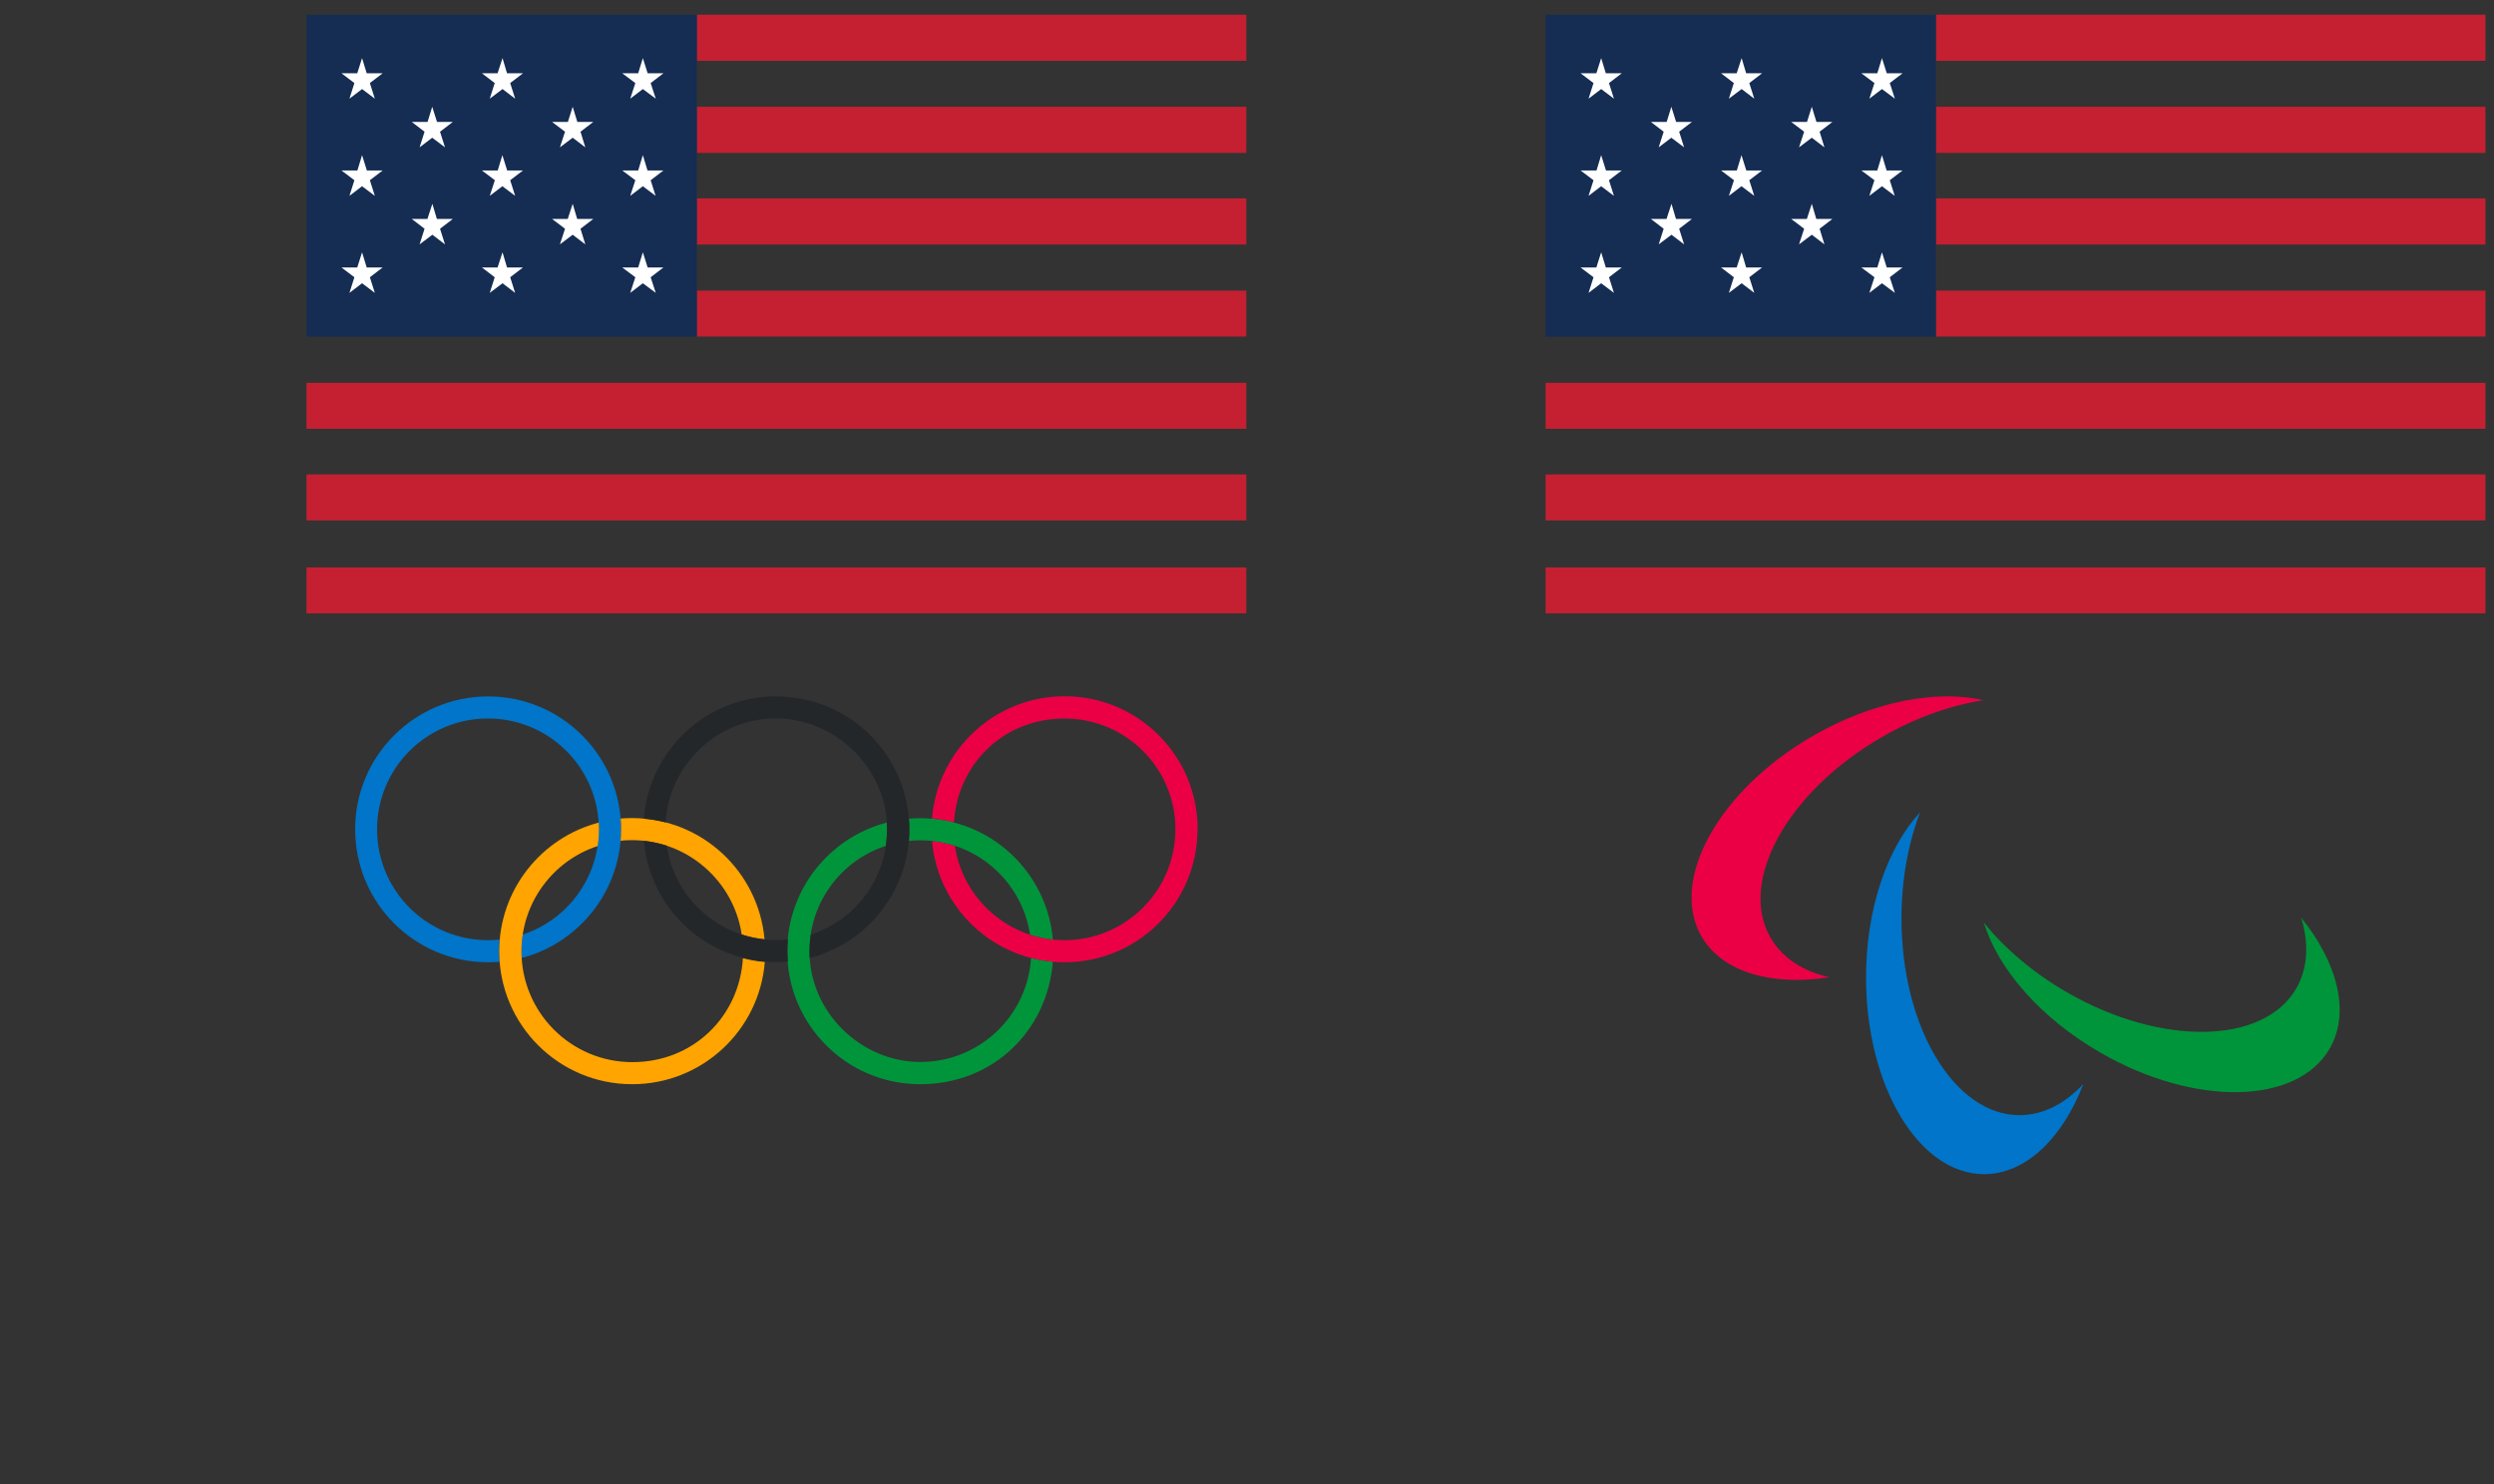 <?xml version="1.0" encoding="UTF-8"?>
<svg id="Layer_1" data-name="Layer 1" xmlns="http://www.w3.org/2000/svg" viewBox="0 0 166.01 98.82">
  <rect x="0" y="0" width="166.01" height="98.82" fill="#333333" stroke="none"/>
  <defs>
    <style>
      .cls-1 {
        fill: #c42032;
      }

      .cls-2 {
        fill: #eb0045;
      }

      .cls-3 {
        fill: #24272a;
      }

      .cls-4 {
        fill: #152c53;
      }

      .cls-5 {
        fill: #fff;
      }

      .cls-6 {
        fill: #ffa400;
      }

      .cls-7 {
        fill: #00953b;
      }

      .cls-8 {
        fill: #0075c9;
      }
    </style>
  </defs>
  <g>
    <g>
      <path class="cls-2" d="M132.01,46.62c-3.1-.71-7.34.07-11.34,2.38-6.26,3.62-9.58,9.59-7.41,13.35,1.39,2.4,4.68,3.31,8.51,2.72-1.75-.4-3.14-1.28-3.92-2.64-2.17-3.76,1.15-9.74,7.41-13.35,2.26-1.31,4.6-2.12,6.76-2.46"/>
      <path class="cls-7" d="M132.06,61.45c.93,3.04,3.73,6.32,7.74,8.63,6.26,3.62,13.1,3.5,15.27-.26,1.39-2.4.53-5.71-1.9-8.73.53,1.72.46,3.36-.32,4.72-2.17,3.76-9.01,3.87-15.27.26-2.26-1.31-4.14-2.92-5.51-4.62"/>
      <path class="cls-8" d="M127.82,54.07c-2.17,2.33-3.61,6.39-3.61,11.02,0,7.23,3.52,13.09,7.86,13.09,2.77,0,5.21-2.39,6.61-6.01-1.23,1.32-2.68,2.08-4.25,2.08-4.34,0-7.86-5.86-7.86-13.1,0-2.61.46-5.04,1.25-7.09"/>
    </g>
    <g>
      <rect class="cls-1" x="128.86" y=".98" width="36.58" height="3.07"/>
      <rect class="cls-1" x="128.86" y="7.11" width="36.58" height="3.07"/>
      <rect class="cls-1" x="128.86" y="13.21" width="36.58" height="3.07"/>
      <rect class="cls-1" x="128.86" y="19.35" width="36.58" height="3.06"/>
      <rect class="cls-1" x="102.88" y="25.49" width="62.56" height="3.06"/>
      <rect class="cls-1" x="102.88" y="31.59" width="62.56" height="3.06"/>
      <rect class="cls-1" x="102.88" y="37.78" width="62.56" height="3.06"/>
      <rect class="cls-4" x="102.88" y=".98" width="25.98" height="21.44"/>
      <polygon class="cls-5" points="106.89 4.88 107.95 4.88 107.1 5.53 107.43 6.57 106.58 5.93 105.74 6.57 106.07 5.53 105.21 4.88 106.26 4.88 106.58 3.87 106.89 4.88"/>
      <polygon class="cls-5" points="106.9 11.35 107.95 11.35 107.1 12 107.43 13.04 106.58 12.4 105.74 13.04 106.07 12 105.21 11.35 106.27 11.35 106.58 10.33 106.9 11.35"/>
      <polygon class="cls-5" points="106.89 17.81 107.95 17.81 107.1 18.46 107.43 19.5 106.58 18.86 105.74 19.5 106.07 18.46 105.21 17.81 106.26 17.81 106.58 16.8 106.89 17.81"/>
      <polygon class="cls-5" points="116.23 4.88 117.29 4.88 116.44 5.53 116.77 6.57 115.93 5.93 115.08 6.57 115.41 5.53 114.56 4.88 115.6 4.88 115.93 3.87 116.23 4.88"/>
      <polygon class="cls-5" points="116.24 11.35 117.29 11.35 116.44 12 116.77 13.04 115.92 12.4 115.08 13.04 115.42 12 114.56 11.35 115.61 11.35 115.92 10.33 116.24 11.35"/>
      <polygon class="cls-5" points="116.23 17.81 117.29 17.81 116.44 18.46 116.77 19.5 115.93 18.86 115.08 19.5 115.41 18.46 114.56 17.81 115.6 17.81 115.93 16.8 116.23 17.81"/>
      <polygon class="cls-5" points="125.59 4.88 126.64 4.88 125.79 5.53 126.13 6.57 125.27 5.93 124.43 6.57 124.77 5.53 123.9 4.88 124.96 4.88 125.27 3.87 125.59 4.88"/>
      <polygon class="cls-5" points="125.58 11.35 126.64 11.35 125.79 12 126.12 13.04 125.27 12.4 124.43 13.04 124.77 12 123.9 11.35 124.96 11.35 125.27 10.33 125.58 11.35"/>
      <polygon class="cls-5" points="125.59 17.81 126.64 17.81 125.79 18.46 126.13 19.5 125.27 18.86 124.43 19.5 124.77 18.46 123.9 17.81 124.96 17.81 125.27 16.8 125.59 17.81"/>
      <polygon class="cls-5" points="111.57 8.12 112.62 8.12 111.77 8.77 112.1 9.81 111.25 9.17 110.41 9.81 110.74 8.77 109.89 8.12 110.94 8.12 111.25 7.11 111.57 8.12"/>
      <polygon class="cls-5" points="111.56 14.58 112.62 14.58 111.77 15.23 112.1 16.27 111.26 15.63 110.41 16.27 110.74 15.23 109.89 14.58 110.93 14.58 111.26 13.57 111.56 14.58"/>
      <polygon class="cls-5" points="120.91 8.12 121.97 8.12 121.12 8.77 121.44 9.81 120.6 9.17 119.75 9.81 120.09 8.77 119.23 8.12 120.28 8.12 120.6 7.11 120.91 8.12"/>
      <polygon class="cls-5" points="120.9 14.58 121.97 14.58 121.12 15.23 121.44 16.27 120.6 15.63 119.75 16.27 120.09 15.23 119.23 14.58 120.27 14.58 120.6 13.57 120.9 14.58"/>
    </g>
  </g>
  <g>
    <g>
      <path class="cls-8" d="M41.34,55.22c0-4.89-3.96-8.85-8.85-8.85s-8.85,3.96-8.85,8.85,3.96,8.85,8.85,8.85c.26,0,.51-.01.76-.03-.02-.23-.03-.47-.03-.7,0-.26.01-.52.03-.78-.25.03-.51.04-.77.04-4.08,0-7.38-3.3-7.38-7.38s3.3-7.38,7.38-7.38,7.38,3.3,7.38,7.38c0,3.27-2.13,6.05-5.08,7.01-.05.36-.08.73-.08,1.1,0,.15,0,.3.01.46,3.81-.99,6.63-4.45,6.63-8.57"/>
      <path class="cls-2" d="M79.71,55.22c0,4.89-3.96,8.85-8.85,8.85-4.63,0-8.42-3.55-8.82-8.07.53.05,1.04.17,1.52.32.53,3.55,3.6,6.28,7.3,6.28,4.07,0,7.38-3.3,7.38-7.38s-3.3-7.38-7.38-7.38-7.13,3.06-7.36,6.92c-.47-.12-.96-.21-1.46-.25.36-4.56,4.17-8.15,8.83-8.15,4.89,0,8.85,3.96,8.85,8.85"/>
      <path class="cls-7" d="M68.63,63.79c-.24,3.86-3.44,6.92-7.37,6.92s-7.38-3.3-7.38-7.38c0-3.27,2.13-6.05,5.08-7.01.05-.36.08-.73.08-1.1,0-.15,0-.3-.01-.45-3.81.99-6.63,4.45-6.63,8.57,0,4.89,3.96,8.85,8.85,8.85s8.47-3.59,8.83-8.15c-.5-.04-.99-.13-1.46-.25M61.26,55.95c3.7,0,6.77,2.72,7.3,6.28.49.16,1,.27,1.52.32-.39-4.52-4.19-8.07-8.82-8.07-.26,0-.51.01-.76.03.02.23.03.47.03.7,0,.26,0,.52-.03.78.25-.03.51-.04.77-.04"/>
      <path class="cls-6" d="M50.91,64.04c-.36,4.56-4.17,8.15-8.83,8.15-4.89,0-8.85-3.96-8.85-8.85,0-4.12,2.82-7.58,6.63-8.57,0,.15.01.3.01.46,0,.37-.03.74-.08,1.1-2.95.96-5.08,3.74-5.08,7.01,0,4.07,3.3,7.38,7.38,7.38s7.13-3.06,7.36-6.92c.47.12.96.21,1.46.25M41.31,55.99c.02-.26.03-.51.03-.78,0-.24,0-.47-.03-.71.25-.02.51-.03.76-.03,4.63,0,8.42,3.55,8.82,8.07-.53-.05-1.04-.16-1.52-.32-.53-3.55-3.6-6.28-7.3-6.28-.26,0-.52.01-.77.04"/>
      <path class="cls-3" d="M51.67,62.59c-3.7,0-6.76-2.72-7.29-6.28-.49-.16-1-.27-1.52-.32.39,4.53,4.19,8.07,8.82,8.07.26,0,.51-.01.77-.03-.02-.23-.03-.47-.03-.7,0-.26.01-.52.03-.78-.25.03-.51.04-.77.04M51.67,46.36c-4.65,0-8.46,3.59-8.82,8.15.5.04.99.13,1.46.25.23-3.86,3.44-6.92,7.36-6.92s7.38,3.3,7.38,7.38c0,3.27-2.13,6.05-5.08,7.01-.05.36-.08.73-.08,1.1,0,.15,0,.31.01.46,3.81-.99,6.63-4.45,6.63-8.57,0-4.89-3.96-8.85-8.85-8.85"/>
    </g>
    <g>
      <rect class="cls-1" x="46.38" y=".98" width="36.58" height="3.07"/>
      <rect class="cls-1" x="46.38" y="7.11" width="36.58" height="3.07"/>
      <rect class="cls-1" x="46.38" y="13.21" width="36.58" height="3.07"/>
      <rect class="cls-1" x="46.38" y="19.35" width="36.58" height="3.06"/>
      <rect class="cls-1" x="20.4" y="25.49" width="62.56" height="3.06"/>
      <rect class="cls-1" x="20.4" y="31.59" width="62.56" height="3.06"/>
      <rect class="cls-1" x="20.4" y="37.78" width="62.56" height="3.06"/>
      <rect class="cls-4" x="20.4" y=".98" width="25.98" height="21.44"/>
      <polygon class="cls-5" points="24.41 4.88 25.47 4.88 24.62 5.53 24.95 6.57 24.1 5.93 23.26 6.57 23.59 5.53 22.73 4.88 23.78 4.88 24.1 3.87 24.41 4.88"/>
      <polygon class="cls-5" points="24.42 11.35 25.47 11.35 24.62 12 24.95 13.04 24.1 12.4 23.26 13.04 23.59 12 22.73 11.35 23.79 11.35 24.1 10.33 24.42 11.35"/>
      <polygon class="cls-5" points="24.41 17.81 25.47 17.81 24.62 18.46 24.95 19.5 24.1 18.86 23.26 19.5 23.59 18.46 22.73 17.81 23.78 17.81 24.1 16.8 24.41 17.81"/>
      <polygon class="cls-5" points="33.75 4.88 34.81 4.88 33.96 5.53 34.29 6.57 33.45 5.93 32.6 6.57 32.93 5.53 32.08 4.88 33.12 4.88 33.45 3.87 33.75 4.88"/>
      <polygon class="cls-5" points="33.76 11.35 34.81 11.35 33.96 12 34.29 13.04 33.44 12.4 32.6 13.04 32.94 12 32.08 11.35 33.13 11.35 33.44 10.33 33.76 11.35"/>
      <polygon class="cls-5" points="33.75 17.81 34.81 17.81 33.96 18.46 34.29 19.5 33.45 18.86 32.6 19.5 32.93 18.46 32.08 17.81 33.12 17.81 33.45 16.8 33.75 17.81"/>
      <polygon class="cls-5" points="43.11 4.88 44.16 4.88 43.31 5.53 43.65 6.57 42.79 5.93 41.95 6.57 42.29 5.53 41.42 4.88 42.48 4.88 42.79 3.87 43.11 4.88"/>
      <polygon class="cls-5" points="43.1 11.35 44.16 11.35 43.31 12 43.64 13.04 42.79 12.4 41.95 13.04 42.29 12 41.42 11.35 42.48 11.35 42.79 10.33 43.1 11.35"/>
      <polygon class="cls-5" points="43.11 17.81 44.16 17.81 43.31 18.46 43.65 19.5 42.79 18.86 41.95 19.5 42.29 18.46 41.42 17.81 42.48 17.81 42.79 16.8 43.11 17.81"/>
      <polygon class="cls-5" points="29.09 8.12 30.14 8.12 29.29 8.77 29.62 9.81 28.77 9.17 27.93 9.81 28.26 8.77 27.41 8.12 28.46 8.12 28.77 7.11 29.09 8.12"/>
      <polygon class="cls-5" points="29.08 14.58 30.14 14.58 29.29 15.23 29.62 16.27 28.78 15.63 27.93 16.27 28.26 15.23 27.41 14.58 28.45 14.58 28.78 13.57 29.08 14.58"/>
      <polygon class="cls-5" points="38.43 8.12 39.49 8.12 38.64 8.77 38.96 9.81 38.12 9.17 37.27 9.81 37.61 8.77 36.75 8.12 37.8 8.12 38.12 7.11 38.43 8.12"/>
      <polygon class="cls-5" points="38.42 14.58 39.49 14.58 38.64 15.23 38.96 16.27 38.12 15.63 37.27 16.27 37.61 15.23 36.75 14.58 37.79 14.58 38.12 13.57 38.42 14.58"/>
    </g>
  </g>
</svg>